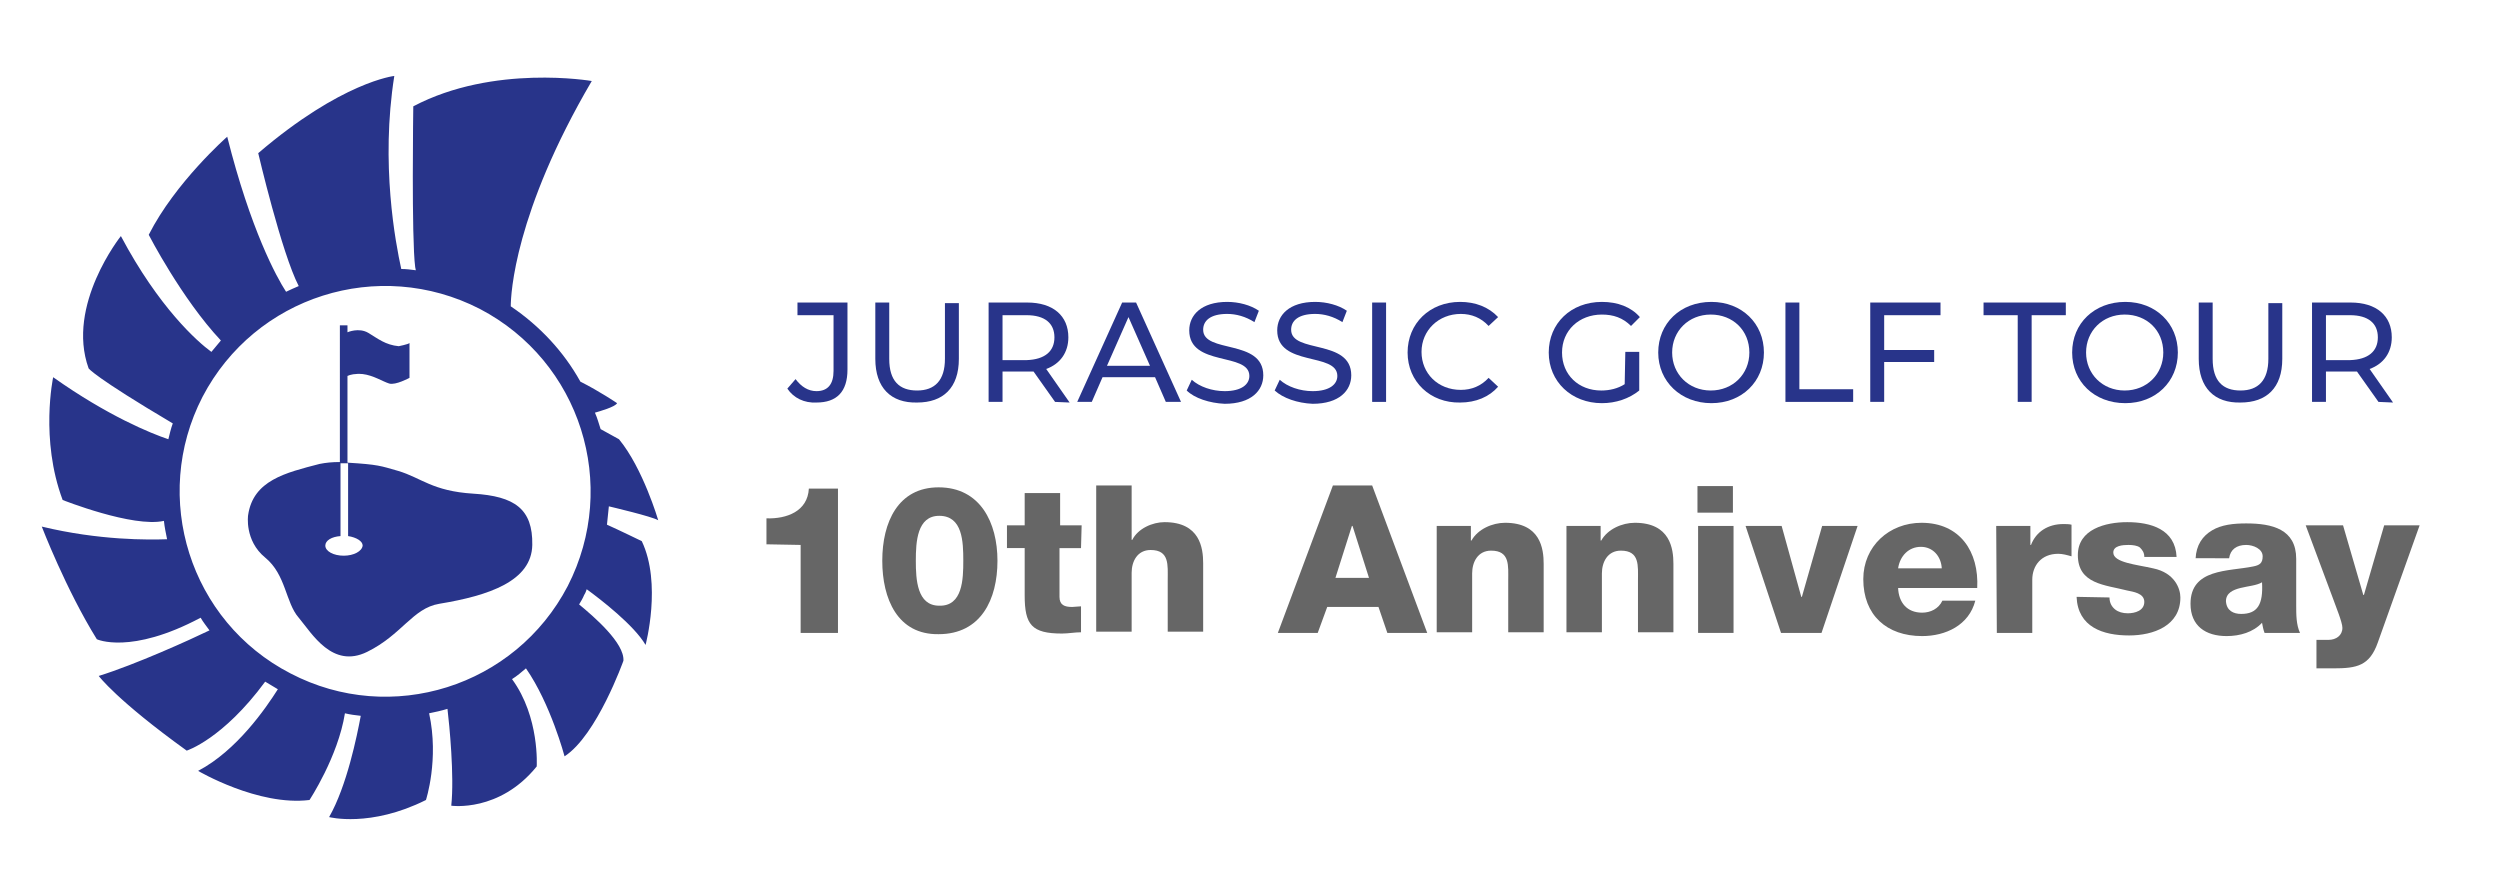 <?xml version="1.0" encoding="utf-8"?>
<!-- Generator: Adobe Illustrator 25.4.8, SVG Export Plug-In . SVG Version: 6.00 Build 0)  -->
<svg version="1.1" id="Layer_1" xmlns="http://www.w3.org/2000/svg" xmlns:xlink="http://www.w3.org/1999/xlink" x="0px" y="0px"
	 viewBox="0 0 395 138" style="enable-background:new 0 0 395 138;" xml:space="preserve">
<style type="text/css">
	.st0{fill:#28348A;}
	.st1{fill:#666666;}
</style>
<g>
	<path class="st0" d="M124.4,61.4l1.3-1.5c0.9,1.2,2,1.9,3.3,1.9c1.8,0,2.7-1.1,2.7-3.2v-8.8H126v-2h7.9v10.6c0,3.5-1.7,5.2-4.9,5.2
		C127.1,63.7,125.4,62.9,124.4,61.4z"/>
	<path class="st0" d="M138.3,56.7v-8.9h2.2v8.9c0,3.5,1.6,5,4.4,5c2.8,0,4.4-1.6,4.4-5v-8.8h2.2v8.8c0,4.6-2.5,6.9-6.6,6.9
		C140.8,63.7,138.3,61.3,138.3,56.7z"/>
	<path class="st0" d="M166.7,63.5l-3.4-4.8c-0.3,0-0.6,0-1,0h-3.9v4.8h-2.2V47.8h6.1c4.1,0,6.5,2.1,6.5,5.5c0,2.4-1.3,4.2-3.5,5
		l3.7,5.3L166.7,63.5L166.7,63.5z M166.6,53.3c0-2.2-1.5-3.5-4.4-3.5h-3.8v7.1h3.8C165.1,56.8,166.6,55.5,166.6,53.3z"/>
	<path class="st0" d="M182.5,59.6h-8.3l-1.7,3.9h-2.3l7.1-15.7h2.2l7.1,15.7h-2.4L182.5,59.6z M181.7,57.8l-3.4-7.7l-3.4,7.7H181.7z
		"/>
	<path class="st0" d="M187.5,61.7l0.8-1.7c1.2,1.1,3.2,1.8,5.2,1.8c2.7,0,3.9-1.1,3.9-2.4c0-3.8-9.5-1.4-9.5-7.2
		c0-2.4,1.9-4.5,6-4.5c1.8,0,3.7,0.5,5,1.4l-0.7,1.8c-1.4-0.9-2.9-1.3-4.3-1.3c-2.7,0-3.8,1.1-3.8,2.5c0,3.8,9.5,1.4,9.5,7.2
		c0,2.4-1.9,4.5-6.1,4.5C191.1,63.7,188.7,62.9,187.5,61.7z"/>
	<path class="st0" d="M201.4,61.7l0.8-1.7c1.2,1.1,3.2,1.8,5.2,1.8c2.7,0,3.9-1.1,3.9-2.4c0-3.8-9.5-1.4-9.5-7.2
		c0-2.4,1.9-4.5,6-4.5c1.8,0,3.7,0.5,5,1.4l-0.7,1.8c-1.4-0.9-2.9-1.3-4.3-1.3c-2.7,0-3.8,1.1-3.8,2.5c0,3.8,9.5,1.4,9.5,7.2
		c0,2.4-1.9,4.5-6.1,4.5C205,63.7,202.7,62.9,201.4,61.7z"/>
	<path class="st0" d="M216.8,47.8h2.2v15.7h-2.2V47.8z"/>
	<path class="st0" d="M222.4,55.7c0-4.6,3.5-8,8.3-8c2.4,0,4.5,0.8,6,2.4l-1.5,1.4c-1.2-1.3-2.7-1.9-4.4-1.9c-3.5,0-6.2,2.6-6.2,6
		s2.6,6,6.2,6c1.7,0,3.2-0.6,4.4-1.9l1.5,1.4c-1.4,1.6-3.5,2.5-6,2.5C226,63.7,222.4,60.3,222.4,55.7z"/>
	<path class="st0" d="M256.8,55.6h2.2v6.1c-1.6,1.3-3.7,2-5.9,2c-4.8,0-8.4-3.4-8.4-8s3.5-8,8.4-8c2.5,0,4.6,0.8,6,2.4l-1.4,1.4
		c-1.3-1.3-2.8-1.8-4.6-1.8c-3.6,0-6.3,2.5-6.3,6s2.6,6,6.2,6c1.3,0,2.6-0.3,3.7-1L256.8,55.6L256.8,55.6z"/>
	<path class="st0" d="M262,55.7c0-4.6,3.5-8,8.4-8c4.8,0,8.3,3.4,8.3,8s-3.5,8-8.3,8S262,60.3,262,55.7z M276.4,55.7
		c0-3.5-2.6-6-6.1-6s-6.1,2.6-6.1,6s2.6,6,6.1,6S276.4,59.1,276.4,55.7z"/>
	<path class="st0" d="M282.1,47.8h2.2v13.7h8.5v2h-10.7V47.8z"/>
	<path class="st0" d="M297.7,49.8v5.5h7.9v1.9h-7.9v6.3h-2.2V47.8h11.1v2H297.7z"/>
	<path class="st0" d="M318.8,49.8h-5.4v-2h13v2H321v13.7h-2.2V49.8z"/>
	<path class="st0" d="M327.4,55.7c0-4.6,3.5-8,8.4-8c4.8,0,8.3,3.4,8.3,8s-3.5,8-8.3,8C330.9,63.7,327.4,60.3,327.4,55.7z
		 M341.8,55.7c0-3.5-2.6-6-6.1-6s-6.1,2.6-6.1,6s2.6,6,6.1,6S341.8,59.1,341.8,55.7z"/>
	<path class="st0" d="M347.4,56.7v-8.9h2.2v8.9c0,3.5,1.6,5,4.4,5s4.4-1.6,4.4-5v-8.8h2.2v8.8c0,4.6-2.5,6.9-6.6,6.9
		C349.9,63.7,347.4,61.3,347.4,56.7z"/>
	<path class="st0" d="M375.8,63.5l-3.4-4.8c-0.3,0-0.6,0-1,0h-3.9v4.8h-2.2V47.8h6.1c4.1,0,6.5,2.1,6.5,5.5c0,2.4-1.3,4.2-3.5,5
		l3.7,5.3L375.8,63.5L375.8,63.5z M375.7,53.3c0-2.2-1.5-3.5-4.4-3.5h-3.8v7.1h3.8C374.2,56.8,375.7,55.5,375.7,53.3z"/>
</g>
<path class="st0" d="M91.5,95.5c0.3-0.5,0.6-1,0.8-1.5c0.2-0.3,0.3-0.6,0.4-0.9c2.2,1.6,7.5,5.7,9.3,8.8c0,0,2.6-9.7-0.6-16.4
	c0,0-3.7-1.8-5.5-2.6c0.1-1,0.2-1.9,0.3-2.9c0.4,0.1,6.8,1.6,7.8,2.2c0,0-2.4-8.2-6.2-12.8l-2.9-1.6c-0.3-0.9-0.5-1.7-0.9-2.6
	c0.7-0.2,3.2-0.9,3.5-1.5c0,0-2.8-1.9-5.8-3.4c-2.6-4.7-6.4-8.8-11-11.9c0-1.9,0.6-14.8,12.8-35.6c0,0-15.5-2.7-28.2,4
	c0,0-0.3,20.9,0.3,25.4l0.1,0.5c-0.8-0.1-1.5-0.2-2.3-0.2c-0.9-4.1-3.3-16.6-1.1-30.5c0,0-8.3,0.9-21.5,12.2c0,0,3.7,15.8,6.4,21
	c-0.7,0.3-1.4,0.6-2,0.9c-1.5-2.3-5.6-9.8-9.3-24.5c0,0-8.2,7.2-12.4,15.5c0,0,5.2,10.1,11.4,16.7c-0.5,0.6-1,1.2-1.5,1.8
	c-2.2-1.6-8.3-7-14.3-18.3c0,0-8.7,10.9-5.1,20.9c0,0,0.8,1.3,13.3,8.7c-0.3,0.8-0.5,1.7-0.7,2.5c-2.7-0.9-9.6-3.7-18.2-9.8
	c0,0-2.1,9.8,1.5,19.4c0,0,11.1,4.4,16,3.3c0.1,1,0.3,1.9,0.5,2.9c-2.9,0.1-10.7,0.2-19.8-2c0,0,3.8,9.9,8.7,17.8
	c0,0,5.3,2.5,16.4-3.4c0.4,0.7,0.9,1.3,1.4,2c-3.1,1.5-11.7,5.4-17.5,7.2c0,0,2.8,3.8,13.9,11.8c0,0,5.7-1.8,12.4-10.9
	c0.7,0.4,1.3,0.8,2,1.2c-1.9,3-6.5,9.7-12.6,12.9c0,0,9.5,5.6,17.6,4.6c0,0,4.5-6.8,5.6-13.7c0.8,0.2,1.6,0.3,2.5,0.4
	c-0.6,3.2-2.2,11.1-5,16c0,0,6.5,1.7,15.3-2.7c0,0,2.1-6.4,0.5-13.7c1-0.2,1.9-0.4,2.9-0.7c0.3,2.5,1.1,10.6,0.6,15.3
	c0,0,7.6,1.1,13.5-6.2c0,0,0.5-7.8-3.9-13.8c0.8-0.5,1.5-1.1,2.2-1.7c3.9,5.6,6.1,13.9,6.1,13.9c5.1-3.3,9.3-15.1,9.3-15.1
	C98.7,101.6,93.8,97.4,91.5,95.5z M45.9,106.4C30,98.2,23.8,78.6,32,62.7c8.3-15.9,27.8-22.1,43.8-13.9
	c15.9,8.3,22.1,27.8,13.9,43.8C81.4,108.5,61.8,114.7,45.9,106.4z"/>
<path class="st0" d="M74.8,78c-6.5-0.4-8.2-2.5-11.9-3.6c-2.8-0.8-3.1-1-8-1.3V59.4c0.4-0.2,1.2-0.4,2.4-0.3
	c1.7,0.2,3.2,1.2,4.2,1.5s3.2-0.9,3.2-0.9v-5.5c-0.2,0.2-1.7,0.5-1.7,0.5c-2.1-0.2-3.3-1.2-4.8-2.1c-1.5-0.9-3.3-0.1-3.3-0.1v-1.1
	h-1.2V73c-1.2,0-2.2,0.1-3.2,0.3c-5.4,1.4-10.5,2.6-11.3,8.1c0,0-0.6,4,2.7,6.7s3.2,7.1,5.3,9.5c2.1,2.5,5.3,8.1,10.8,5.4
	s7.2-6.9,11.4-7.6c7.9-1.3,14.6-3.6,14.7-9.3C84.2,80.4,81.3,78.4,74.8,78z M54.3,87.8c-1.6,0-2.9-0.7-2.9-1.6c0-0.8,1-1.4,2.4-1.5
	V73.2H55v11.5c1.3,0.2,2.3,0.8,2.3,1.5C57.2,87.1,55.9,87.8,54.3,87.8z"/>
<g>
	<path class="st1" d="M121.1,86v-4.1c3.2,0.1,6.5-1.1,6.7-4.7h4.6V100h-5.9V86.1L121.1,86L121.1,86z"/>
	<path class="st1" d="M139.4,88.6c0-6.1,2.5-11.6,8.9-11.6c6.6,0,9.3,5.6,9.3,11.6c0,6.1-2.6,11.6-9.3,11.6
		C141.8,100.3,139.4,94.6,139.4,88.6z M152.2,88.6c0-3-0.1-7.1-3.8-7.1c-3.5,0-3.7,4.1-3.7,7.1s0.2,7.1,3.7,7.1
		C152.1,95.8,152.2,91.5,152.2,88.6z"/>
	<path class="st1" d="M170.8,86.6h-3.4v7.7c0,1.3,0.8,1.6,2,1.6c0.4,0,1-0.1,1.4-0.1v4.1c-1,0-2,0.2-3,0.2c-4.8,0-5.9-1.4-5.9-6
		v-7.5h-2.8v-3.6h2.8v-5.1h5.6v5.1h3.4L170.8,86.6L170.8,86.6z"/>
	<path class="st1" d="M173.2,76.7h5.6v8.6h0.1c0.9-1.8,3.2-2.8,5.1-2.8c5.6,0,6.1,4.1,6.1,6.5v10.8h-5.6v-8.2c0-2.3,0.3-4.7-2.7-4.7
		c-2.1,0-3,1.8-3,3.6v9.3h-5.6V76.7z"/>
	<path class="st1" d="M210.6,76.7h6.2l8.7,23.3h-6.3l-1.4-4.1h-8.1l-1.5,4.1h-6.3L210.6,76.7z M211,91.3h5.3l-2.6-8.2h-0.1L211,91.3
		z"/>
	<path class="st1" d="M227,83.1h5.4v2.3h0.1c1-1.8,3.3-2.8,5.3-2.8c5.6,0,6.1,4.1,6.1,6.5v10.8h-5.6v-8.2c0-2.3,0.3-4.7-2.7-4.7
		c-2.1,0-3,1.8-3,3.6v9.3H227V83.1z"/>
	<path class="st1" d="M247.5,83.1h5.4v2.3h0.1c1-1.8,3.3-2.8,5.3-2.8c5.6,0,6.1,4.1,6.1,6.5v10.8h-5.6v-8.2c0-2.3,0.3-4.7-2.7-4.7
		c-2.1,0-3,1.8-3,3.6v9.3h-5.6V83.1z"/>
	<path class="st1" d="M273.8,81h-5.6v-4.2h5.6V81z M268.3,83.1h5.6V100h-5.6V83.1z"/>
	<path class="st1" d="M287.8,100h-6.4l-5.6-16.9h5.7l3.1,11.2h0.1l3.2-11.2h5.6L287.8,100z"/>
	<path class="st1" d="M299.9,92.9c0.1,2.3,1.4,3.9,3.8,3.9c1.3,0,2.6-0.6,3.2-1.9h5.2c-1,3.9-4.7,5.6-8.4,5.6c-5.6,0-9.3-3.3-9.3-9
		c0-5.2,4.1-8.9,9.2-8.9c6.1,0,9.1,4.6,8.8,10.3L299.9,92.9L299.9,92.9z M306.8,89.8c-0.1-1.9-1.4-3.4-3.3-3.4
		c-1.9,0-3.3,1.4-3.6,3.4H306.8z"/>
	<path class="st1" d="M315.4,83.1h5.4v3h0.1c0.8-2.1,2.7-3.3,5.1-3.3c0.4,0,0.9,0,1.3,0.1v5c-0.7-0.2-1.4-0.4-2.1-0.4
		c-2.7,0-4.1,1.9-4.1,4.1v8.4h-5.6L315.4,83.1L315.4,83.1z"/>
	<path class="st1" d="M333.3,94.4c0,0.9,0.4,1.5,0.9,1.9s1.2,0.6,2,0.6c1.1,0,2.6-0.4,2.6-1.8s-1.8-1.6-2.7-1.8
		c-3.5-0.9-7.8-1-7.8-5.6c0-4.1,4.4-5.2,7.8-5.2c3.7,0,7.6,1.1,7.8,5.5h-5.1c0-0.7-0.3-1.1-0.7-1.5c-0.4-0.3-1.1-0.4-1.8-0.4
		c-0.9,0-2.4,0.1-2.4,1.2c0,1.6,3.7,1.9,6.3,2.5c3.4,0.7,4.3,3.2,4.3,4.6c0,4.5-4.3,6-8.1,6c-4.1,0-8.1-1.3-8.3-6.1L333.3,94.4
		L333.3,94.4z"/>
	<path class="st1" d="M346.9,88.3c0.1-2.2,1.1-3.6,2.6-4.5c1.5-0.9,3.4-1.1,5.4-1.1c4.1,0,7.9,0.9,7.9,5.6v7.4c0,1.4,0,3,0.6,4.3
		h-5.6c-0.2-0.5-0.3-1.1-0.4-1.6c-1.4,1.5-3.5,2.1-5.6,2.1c-3.3,0-5.7-1.6-5.7-5.1c0-5.6,6-5.1,9.9-5.9c1-0.2,1.5-0.5,1.5-1.6
		c0-1.2-1.5-1.8-2.6-1.8c-1.5,0-2.5,0.7-2.7,2.1H346.9z M354.1,97c2.6,0,3.5-1.5,3.3-5c-0.8,0.5-2.2,0.6-3.4,0.9
		c-1.2,0.3-2.3,0.8-2.3,2.1C351.8,96.5,352.9,97,354.1,97z"/>
	<path class="st1" d="M375.7,101.5c-1.3,3.7-3.3,4.1-7,4.1H366v-4.5h1.9c1.2,0,2.2-0.7,2.2-1.9c0-0.9-1.1-3.5-1.4-4.4l-4.4-11.8h5.9
		l3.2,11h0.1l3.2-11h5.6L375.7,101.5z"/>
</g>
</svg>
